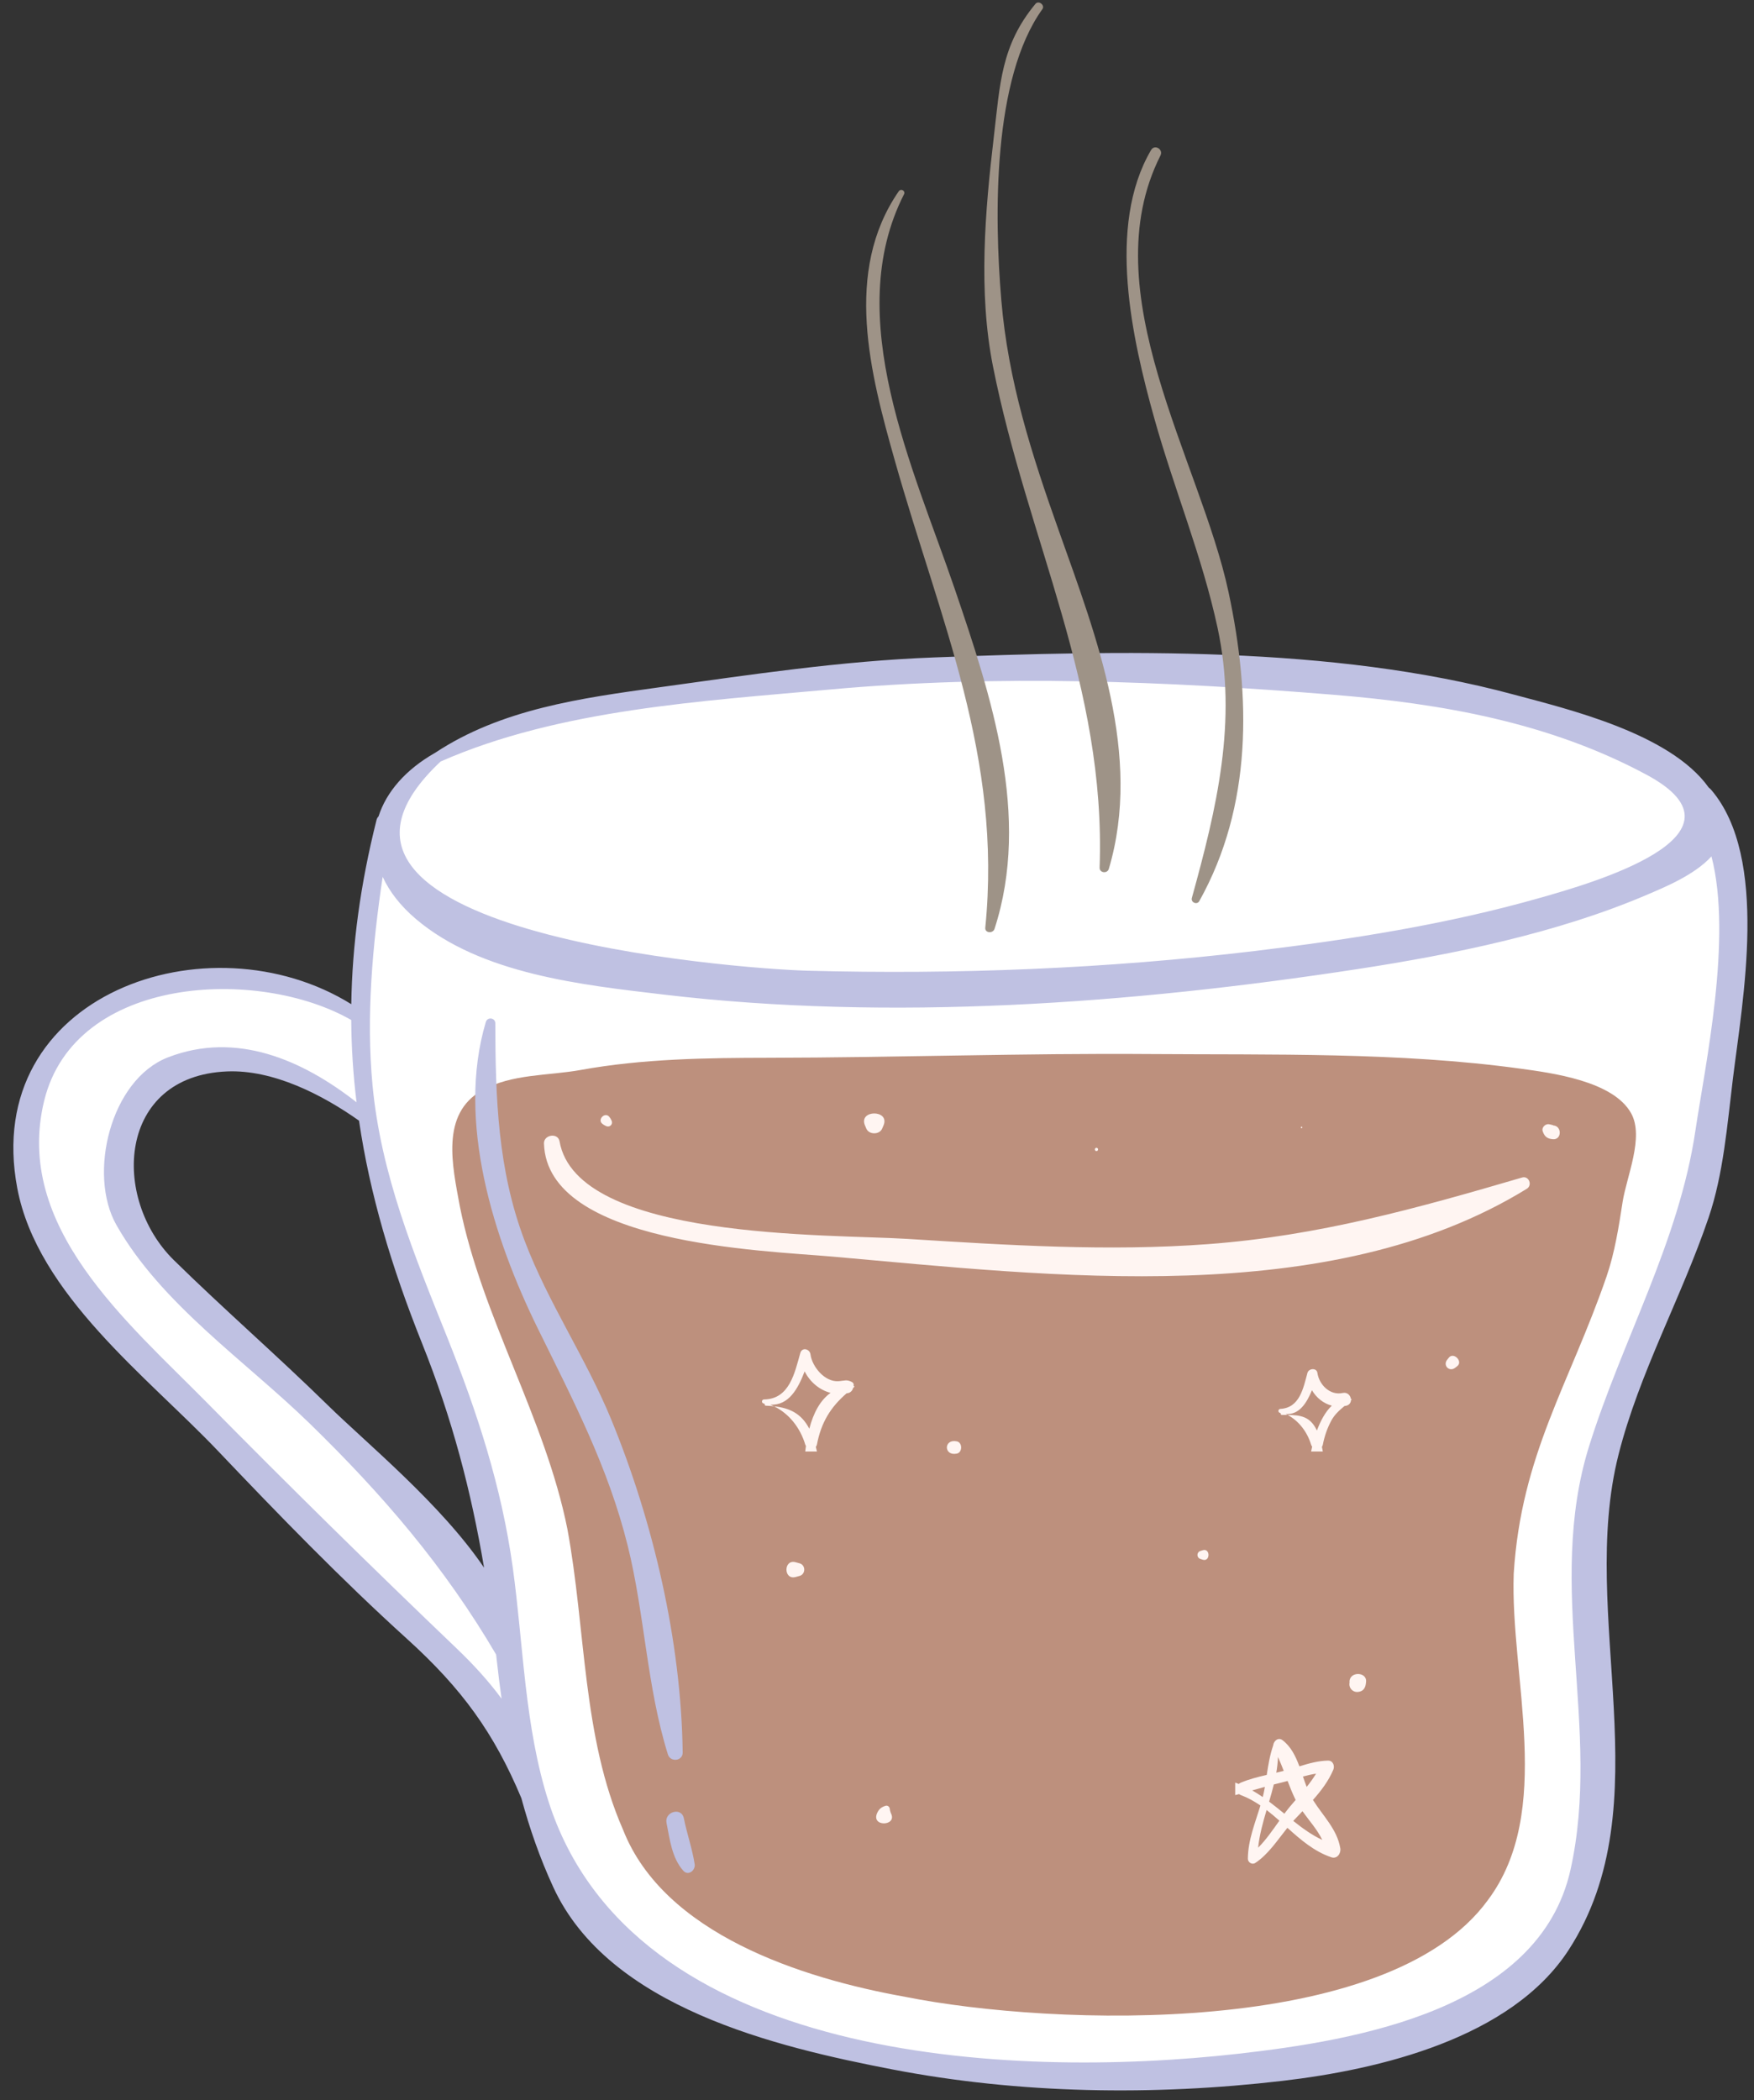 <?xml version="1.0" encoding="UTF-8" standalone="no"?><svg xmlns="http://www.w3.org/2000/svg" xmlns:xlink="http://www.w3.org/1999/xlink" fill="#000000" height="502.9" preserveAspectRatio="xMidYMid meet" version="1" viewBox="-3.2 -0.6 420.2 502.9" width="420.2" zoomAndPan="magnify"><rect x="-3.2" y="-0.6" width="420.2" height="502.9" fill="#333333" stroke="none"/><defs><clipPath id="a"><path d="M 0 155 L 415.43 155 L 415.43 500 L 0 500 Z M 0 155"/></clipPath></defs><g><g id="change1_1"><path d="M 96.035 360.656 C 78.754 340.547 57.352 327.965 38.844 307.863 C 20.34 287.762 20.617 255.699 46.387 254.441 C 62.902 253.637 76.18 260.078 83.594 264.809 C 83.875 267.371 84.215 269.875 84.648 272.273 C 90.812 303.082 108.273 330.816 114.434 361.625 C 115.852 369.266 116.797 377.062 117.664 384.887 C 111.434 378.129 103.707 369.582 96.035 360.656 Z M 402.016 291.785 C 407.145 278.434 417.004 203.254 404.27 191.133 C 396.129 179.883 365.836 170.133 352.719 167.504 C 331.184 163.199 308.512 161.859 286.625 160.562 C 245.469 158.117 203.652 159.148 162.879 165.574 C 150.852 167.465 119.086 169.938 101.648 180.742 C 95.297 184.68 90.859 189.723 89.961 196.25 L 88.758 196.27 C 85.66 209.887 83.328 226.484 82.848 242.473 C 75.285 238.098 58.527 230.703 37.273 235.277 C 8.051 241.562 -3.223 267.086 4.906 288.199 C 13.035 309.312 63.668 357.004 80.324 372.973 C 91.219 383.414 109.508 400.672 120.855 411.359 C 122.617 422.926 125.18 434.223 129.844 444.82 C 141.137 473.578 179.137 485.902 207.898 491.039 C 248.98 499.258 341.414 502.336 369.148 464.34 C 387.637 439.688 375.312 402.711 376.34 373.953 C 378.395 341.086 391.742 321.574 402.016 291.785" fill="#ffffff"/></g><g id="change2_1"><path d="M 387.574 266.016 C 383.301 258.266 368.613 256.352 360.918 255.297 C 332.023 251.336 301.453 252.031 272.312 251.816 C 241.906 251.586 211.512 252.664 181.105 252.711 C 166.043 252.73 150.816 252.93 135.945 255.625 C 128.156 257.039 119.363 256.52 112.277 260.523 C 102.262 266.184 105.203 278.641 106.945 288.211 C 112.277 314.887 127.391 338.891 132.727 365.559 C 137.172 389.57 136.285 415.348 146.062 437.578 C 155.844 462.469 188.738 473.137 213.637 477.586 C 249.195 484.691 329.211 487.367 353.215 454.469 C 369.223 433.133 358.551 401.125 359.438 376.234 C 361.223 347.777 372.773 330.887 381.672 305.105 C 383.652 299.336 384.602 293.199 385.531 287.191 C 386.477 281.176 390.727 271.715 387.574 266.016" fill="#bd907d"/></g><g clip-path="url(#a)" id="change3_3"><path d="M 402.965 270.141 C 399.012 296.836 385.477 320.199 377.488 345.742 C 366.969 379.43 380.562 413.438 373.039 447.16 C 365.574 480.633 321.711 488.02 293.527 491.211 C 238.27 497.461 148.168 493.109 128.211 430.816 C 122.441 412.809 122.219 393.383 119.641 374.785 C 116.945 355.355 111.156 337.672 103.879 319.508 C 95.98 299.777 88.035 280.598 86.039 259.23 C 84.5 242.793 86.02 225.848 88.473 209.375 C 90.086 212.898 92.723 216.328 96.441 219.48 C 112.059 232.73 136.336 235.273 155.797 237.578 C 210.176 244.016 267.887 239.762 321.859 231.496 C 344.965 227.961 369.871 222.871 391.438 213.641 C 395.344 211.965 402.734 208.98 406.809 204.48 C 411.895 224.027 405.242 254.75 402.965 270.141 Z M 106.266 394.227 C 85.934 374.785 66.047 355.242 46.285 335.203 C 27.344 315.996 0.027 293.152 7.379 263.02 C 14.723 232.887 58.777 230.953 80.941 243.664 C 80.988 250.289 81.418 256.84 82.215 263.367 C 69.227 253.211 53.398 246.273 37.031 252.613 C 23.262 257.949 17.793 280.574 24.676 292.734 C 35.371 311.625 55.516 325.238 70.965 340.266 C 88.527 357.355 103.352 374.66 115.652 395.621 C 115.699 396.055 115.754 396.48 115.801 396.914 C 116.145 400.027 116.527 403.121 116.961 406.195 C 113.875 402.008 110.266 398.055 106.266 394.227 Z M 97.93 321.145 C 105.141 339.152 109.68 356.523 112.766 374.824 C 102.457 359.582 84.52 344.922 75.324 335.902 C 63.266 324.082 50.504 313.004 38.461 301.18 C 23.355 286.348 24.961 257.062 51.18 255.98 C 62.273 255.52 74.035 261.562 82.809 267.77 C 85.379 285.254 90.535 302.691 97.93 321.145 Z M 102.355 181.762 C 130.707 169.27 165.176 167.285 195.688 164.516 C 235.762 160.879 276.07 162.512 316.105 165.766 C 342.246 167.891 367.996 172.418 391.289 184.945 C 418.316 199.488 377.711 211.008 365.918 214.363 C 343.574 220.734 320.461 224.375 297.438 227.137 C 261.984 231.379 225.895 232.809 190.23 231.859 C 173.016 231.402 58.902 222.547 102.355 181.762 Z M 406.797 188.602 C 406.586 188.355 406.363 188.16 406.145 187.992 C 396.902 174.957 372.051 169.137 359.508 165.746 C 315.789 153.941 265.273 155.148 220.473 156.844 C 198.312 157.68 176.574 160.973 154.66 164.004 C 136.129 166.566 116.934 169.168 101.031 179.684 L 101.027 179.684 C 93.93 183.723 89.34 189.09 87.484 194.906 C 87.27 195.113 87.094 195.398 87 195.781 C 83.117 211.223 81.168 225.742 80.957 239.875 C 46.762 218.633 -7.836 237.527 0.941 283.953 C 5.746 309.363 32.223 329.207 48.93 346.766 C 63.672 362.254 78.461 377.52 94.324 391.883 C 107.516 403.832 115.176 414.449 121.703 430.016 C 123.66 437.246 126.133 444.359 129.352 451.336 C 142.633 480.148 182.773 489.605 210.539 494.965 C 241.082 500.859 273.199 501.309 304.02 497.715 C 327.176 495.016 358.852 487.559 372.602 466.352 C 395.27 431.391 374.746 386.289 384.559 347.691 C 389.523 328.137 399.633 310.082 406.113 291.02 C 409.688 280.523 410.582 268.789 411.93 257.848 C 414.262 238.852 420.621 204.902 406.797 188.602" fill="#bfc1e2"/></g><g id="change3_1"><path d="M 160.348 419.078 C 160.004 392.535 153.32 363.879 143.258 339.398 C 137.18 324.605 128.176 311.539 122.477 296.512 C 116.027 279.5 115.5 262.289 115.457 244.43 C 115.449 243.113 113.566 242.887 113.195 244.125 C 106.074 267.898 115.086 296.07 125.594 317.441 C 134.105 334.754 142.488 350.664 147.18 369.57 C 151.273 386.051 151.746 403.371 156.812 419.555 C 157.41 421.465 160.375 421.156 160.348 419.078" fill="#bfc1e2"/></g><g id="change3_2"><path d="M 160.621 434.809 C 160.074 432.094 155.934 433.242 156.477 435.949 C 157.254 439.84 157.75 444.348 160.504 447.398 C 161.707 448.727 163.445 447.273 163.219 445.812 C 162.641 442.113 161.359 438.492 160.621 434.809" fill="#bfc1e2"/></g><g id="change4_1"><path d="M 361.438 281.387 C 336.242 288.773 312.578 295.371 286.164 297.34 C 262.273 299.121 238.141 297.59 214.277 296.086 C 195.609 294.91 135.012 296.461 130.848 272.723 C 130.477 270.586 127.059 271.117 127.117 273.227 C 127.84 297.348 179.551 298.863 196.168 300.32 C 248.645 304.926 315.289 313.199 362.57 284.082 C 363.98 283.215 363.07 280.906 361.438 281.387" fill="#fff5f2"/></g><g id="change4_2"><path d="M 201.281 331.309 C 201.285 331.285 201.293 331.266 201.301 331.242 C 201.379 330.922 201.254 330.559 200.957 330.398 C 199.637 329.668 199.184 330.062 197.625 330.16 C 194.359 330.363 191.34 326.668 190.961 323.727 C 190.793 322.414 188.945 321.957 188.531 323.398 C 187.172 328.184 185.949 334.453 179.816 334.535 C 179.273 334.547 179.156 335.336 179.688 335.488 C 179.781 335.516 179.871 335.531 179.965 335.555 C 179.949 335.746 180.043 336.012 180.234 336.023 C 180.934 336.051 181.598 336.098 182.242 336.168 C 181.949 336.023 181.648 335.895 181.344 335.77 C 185.77 336.043 187.996 331.914 189.566 327.812 C 190.832 330.328 193.098 332.262 195.773 332.957 C 193.34 334.688 191.691 337.684 190.684 341.539 C 188.766 337.867 185.949 336.582 182.238 336.172 C 185.906 337.977 188.508 341.355 189.707 345.316 C 189.742 345.441 189.809 345.547 189.879 345.652 C 189.816 346.098 189.758 346.543 189.707 347.004 C 190.645 347.004 191.574 347.004 192.516 347.004 C 192.43 346.609 192.336 346.246 192.246 345.879 C 192.367 345.727 192.469 345.551 192.512 345.316 C 193.535 340.004 195.789 336.375 199.617 333.066 C 199.754 333.039 199.891 333.027 200.031 332.992 C 200.551 332.867 201.008 332.406 201.137 331.887 C 201.145 331.855 201.152 331.828 201.156 331.801 C 201.539 331.492 201.594 331.352 201.281 331.309" fill="#fff5f2"/></g><g id="change4_3"><path d="M 320.441 334.742 C 320.672 334.508 320.637 334.434 320.43 334.422 C 320.32 333.562 319.57 332.738 318.469 332.98 C 315.438 333.648 312.812 331.02 312.406 328.168 C 312.23 326.902 310.32 327.07 310.023 328.168 C 309.027 331.828 308.176 336.543 303.535 336.793 C 302.988 336.824 302.883 337.574 303.406 337.746 C 303.473 337.766 303.527 337.77 303.59 337.789 C 303.574 337.98 303.668 338.238 303.859 338.238 C 304.348 338.238 304.812 338.238 305.27 338.242 C 305.113 338.16 304.961 338.086 304.805 338.016 C 308.059 338.273 309.848 335.363 311.102 332.32 C 312.152 334.125 313.859 335.504 315.859 336.02 C 314.297 337.48 313.117 339.742 312.289 341.98 C 310.719 338.605 308.387 338.273 305.27 338.242 C 308.02 339.711 310.004 342.391 310.898 345.367 C 310.949 345.543 311.039 345.695 311.145 345.828 C 311.051 346.246 310.965 346.648 310.898 347.004 C 311.836 347.004 312.77 347.004 313.707 347.004 C 313.641 346.605 313.562 346.242 313.484 345.879 C 313.59 345.738 313.668 345.57 313.707 345.367 C 314.098 343.355 314.727 341.52 315.68 339.703 C 316.48 338.172 317.652 337.148 318.883 336.113 C 319.023 336.09 319.164 336.074 319.309 336.039 C 320.059 335.855 320.402 335.32 320.441 334.742" fill="#fff5f2"/></g><g id="change4_4"><path d="M 306.691 435.387 C 307.395 434.629 308.113 433.883 308.828 433.137 C 310.445 435.418 312.387 437.539 313.57 440.012 C 311.109 438.867 308.852 437.238 306.625 435.465 C 306.645 435.438 306.668 435.41 306.691 435.387 Z M 298.203 441.879 C 298.523 438.828 299.352 435.84 300.234 432.852 C 301.281 433.66 302.297 434.52 303.297 435.402 C 301.711 437.641 300.059 440.039 298.203 441.879 Z M 296.789 428.16 C 297.887 427.852 298.879 427.566 299.82 427.305 C 299.797 427.469 299.77 427.629 299.738 427.789 C 299.621 428.449 299.477 429.102 299.312 429.746 C 298.496 429.184 297.656 428.652 296.789 428.16 Z M 302.961 420.156 C 303.461 421.246 303.906 422.355 304.34 423.477 C 303.742 423.629 303.148 423.773 302.559 423.91 C 302.773 422.676 302.91 421.422 302.961 420.156 Z M 304.492 433.738 C 303.297 432.762 302.082 431.777 300.836 430.844 C 301.238 429.48 301.625 428.109 301.965 426.73 C 302.562 426.578 303.168 426.426 303.801 426.277 C 304.281 426.168 304.77 426.035 305.266 425.898 C 305.852 427.438 306.465 428.965 307.191 430.445 C 306.73 430.973 306.273 431.504 305.816 432.047 C 305.379 432.57 304.938 433.145 304.492 433.738 Z M 312.086 424.148 C 311.402 425.262 310.645 426.309 309.836 427.32 C 309.52 426.508 309.23 425.672 308.941 424.828 C 309.984 424.543 311.035 424.305 312.086 424.148 Z M 311.34 430.438 C 313.27 428.273 315.02 425.984 316.199 423.25 C 316.621 422.27 316.152 420.984 314.918 421.016 C 312.551 421.07 310.32 421.707 308.09 422.391 C 307.176 419.934 306.055 417.645 304.031 416.117 C 303.02 415.355 301.914 416.328 301.82 417.367 C 301.027 419.645 300.637 422.043 300.273 424.438 C 298.195 424.922 296.129 425.445 294.086 426.285 C 293.883 426.371 293.711 426.484 293.562 426.613 C 293.281 426.508 293.004 426.387 292.715 426.285 C 292.715 427.285 292.715 428.285 292.715 429.285 C 293.035 429.199 293.32 429.121 293.629 429.039 C 293.762 429.137 293.906 429.223 294.086 429.285 C 295.77 429.914 297.301 430.777 298.754 431.77 C 297.488 435.977 295.781 440.031 295.746 444.527 C 295.738 445.383 296.758 446.023 297.508 445.535 C 300.609 443.516 302.816 440.09 305.215 437.113 C 308.426 439.996 311.66 442.797 315.75 444.172 C 317.133 444.637 318.086 443.238 317.891 442.031 C 317.152 437.469 313.699 434.23 311.34 430.438" fill="#fff5f2"/></g><g id="change4_5"><path d="M 209.965 432.613 C 209.941 432.109 209.469 431.684 208.949 431.844 C 208.016 432.133 207.438 432.547 206.996 433.445 C 205.293 436.906 211.508 436.773 210.348 433.883 C 210.152 433.48 210.027 433.059 209.965 432.613" fill="#fff5f2"/></g><g id="change4_6"><path d="M 188.348 373.773 C 188.039 373.688 187.727 373.602 187.418 373.52 C 184.469 372.703 184.469 377.859 187.418 377.047 C 187.727 376.965 188.039 376.879 188.348 376.793 C 189.844 376.383 189.844 374.184 188.348 373.773" fill="#fff5f2"/></g><g id="change4_7"><path d="M 225.953 344.555 C 225.656 344.512 225.402 344.48 225.109 344.512 C 223.152 344.738 223.152 347.324 225.109 347.551 C 225.402 347.586 225.656 347.551 225.953 347.512 C 227.426 347.309 227.426 344.758 225.953 344.555" fill="#fff5f2"/></g><g id="change4_8"><path d="M 284.906 370.648 C 284.727 370.707 284.551 370.766 284.367 370.82 C 283.434 371.133 283.434 372.414 284.367 372.723 C 284.551 372.781 284.727 372.836 284.906 372.898 C 286.781 373.516 286.781 370.027 284.906 370.648" fill="#fff5f2"/></g><g id="change4_9"><path d="M 320.094 402.191 C 320.102 402.219 320.113 402.238 320.121 402.266 C 319.793 403.66 321 404.855 322.391 404.531 C 322.449 404.52 322.512 404.508 322.57 404.488 C 323.488 404.277 323.906 403.457 324.012 402.605 C 324.023 402.469 324.039 402.332 324.059 402.191 C 324.359 399.707 320.051 399.582 320.094 402.191" fill="#fff5f2"/></g><g id="change4_10"><path d="M 343.879 324.543 C 343.75 324.707 343.621 324.863 343.492 325.027 C 342.406 326.414 344.027 328.027 345.414 326.945 C 345.578 326.82 345.738 326.695 345.898 326.566 C 347.367 325.43 345.027 323.078 343.879 324.543" fill="#fff5f2"/></g><g id="change4_11"><path d="M 141.984 269.059 C 142.883 269.473 143.727 268.641 143.305 267.734 C 143.125 267.344 142.992 267.109 142.723 266.805 C 141.707 265.656 139.898 267.469 141.047 268.477 C 141.359 268.746 141.594 268.875 141.984 269.059" fill="#fff5f2"/></g><g id="change4_12"><path d="M 368.871 268.914 C 369.289 268.926 367.977 268.633 368.066 268.66 C 367.117 268.371 366.035 269.352 366.387 270.34 C 366.844 271.625 367.508 272.121 368.871 272.215 C 370.988 272.355 371.004 268.984 368.871 268.914" fill="#fff5f2"/></g><g id="change4_13"><path d="M 259.477 275.055 C 259.984 275.055 259.984 274.266 259.477 274.266 C 258.969 274.266 258.969 275.055 259.477 275.055" fill="#fff5f2"/></g><g id="change4_14"><path d="M 308.617 269.57 C 308.852 269.57 308.852 269.215 308.617 269.215 C 308.387 269.215 308.387 269.57 308.617 269.57" fill="#fff5f2"/></g><g id="change4_15"><path d="M 204.375 269.742 C 205.043 271.148 207.438 271.148 208.102 269.742 C 208.242 269.445 208.367 269.148 208.488 268.844 C 209.977 265.109 202.504 265.109 203.988 268.844 C 204.109 269.148 204.234 269.445 204.375 269.742" fill="#fff5f2"/></g><g id="change5_1"><path d="M 213.363 45.941 C 213.793 45.102 212.641 44.441 212.109 45.207 C 198.816 64.461 205.281 88.895 211.18 109.73 C 222.051 148.148 236.941 180.594 232.84 221.555 C 232.707 222.867 234.676 223 235.051 221.852 C 243.82 194.848 234.293 166.152 225.504 140.379 C 215.723 111.699 198.375 75.359 213.363 45.941" fill="#9e9387"/></g><g id="change5_2"><path d="M 236.676 71.215 C 234.984 51.117 234.566 18.223 246.516 1.598 C 247.211 0.629 245.625 -0.59 244.863 0.324 C 236.598 10.281 236.383 19.516 234.891 32.133 C 232.777 50.031 231.137 69.281 234.68 87.117 C 242.957 128.773 261.801 163.609 260.23 207.176 C 260.188 208.469 262.086 208.668 262.438 207.477 C 270.496 180.281 259.531 152.02 250.445 126.465 C 243.949 108.199 238.312 90.691 236.676 71.215" fill="#9e9387"/></g><g id="change5_3"><path d="M 291.117 141.195 C 284.379 109.688 258.336 69.285 274.805 36.645 C 275.555 35.16 273.41 33.875 272.559 35.332 C 261.855 53.566 268.051 80.711 273.363 99.691 C 278.078 116.523 284.777 132.566 288.48 149.711 C 293.316 172.137 288.27 192.938 282.328 214.445 C 282.031 215.508 283.562 216.172 284.109 215.195 C 296.879 192.324 296.469 166.191 291.117 141.195" fill="#9e9387"/></g></g></svg>